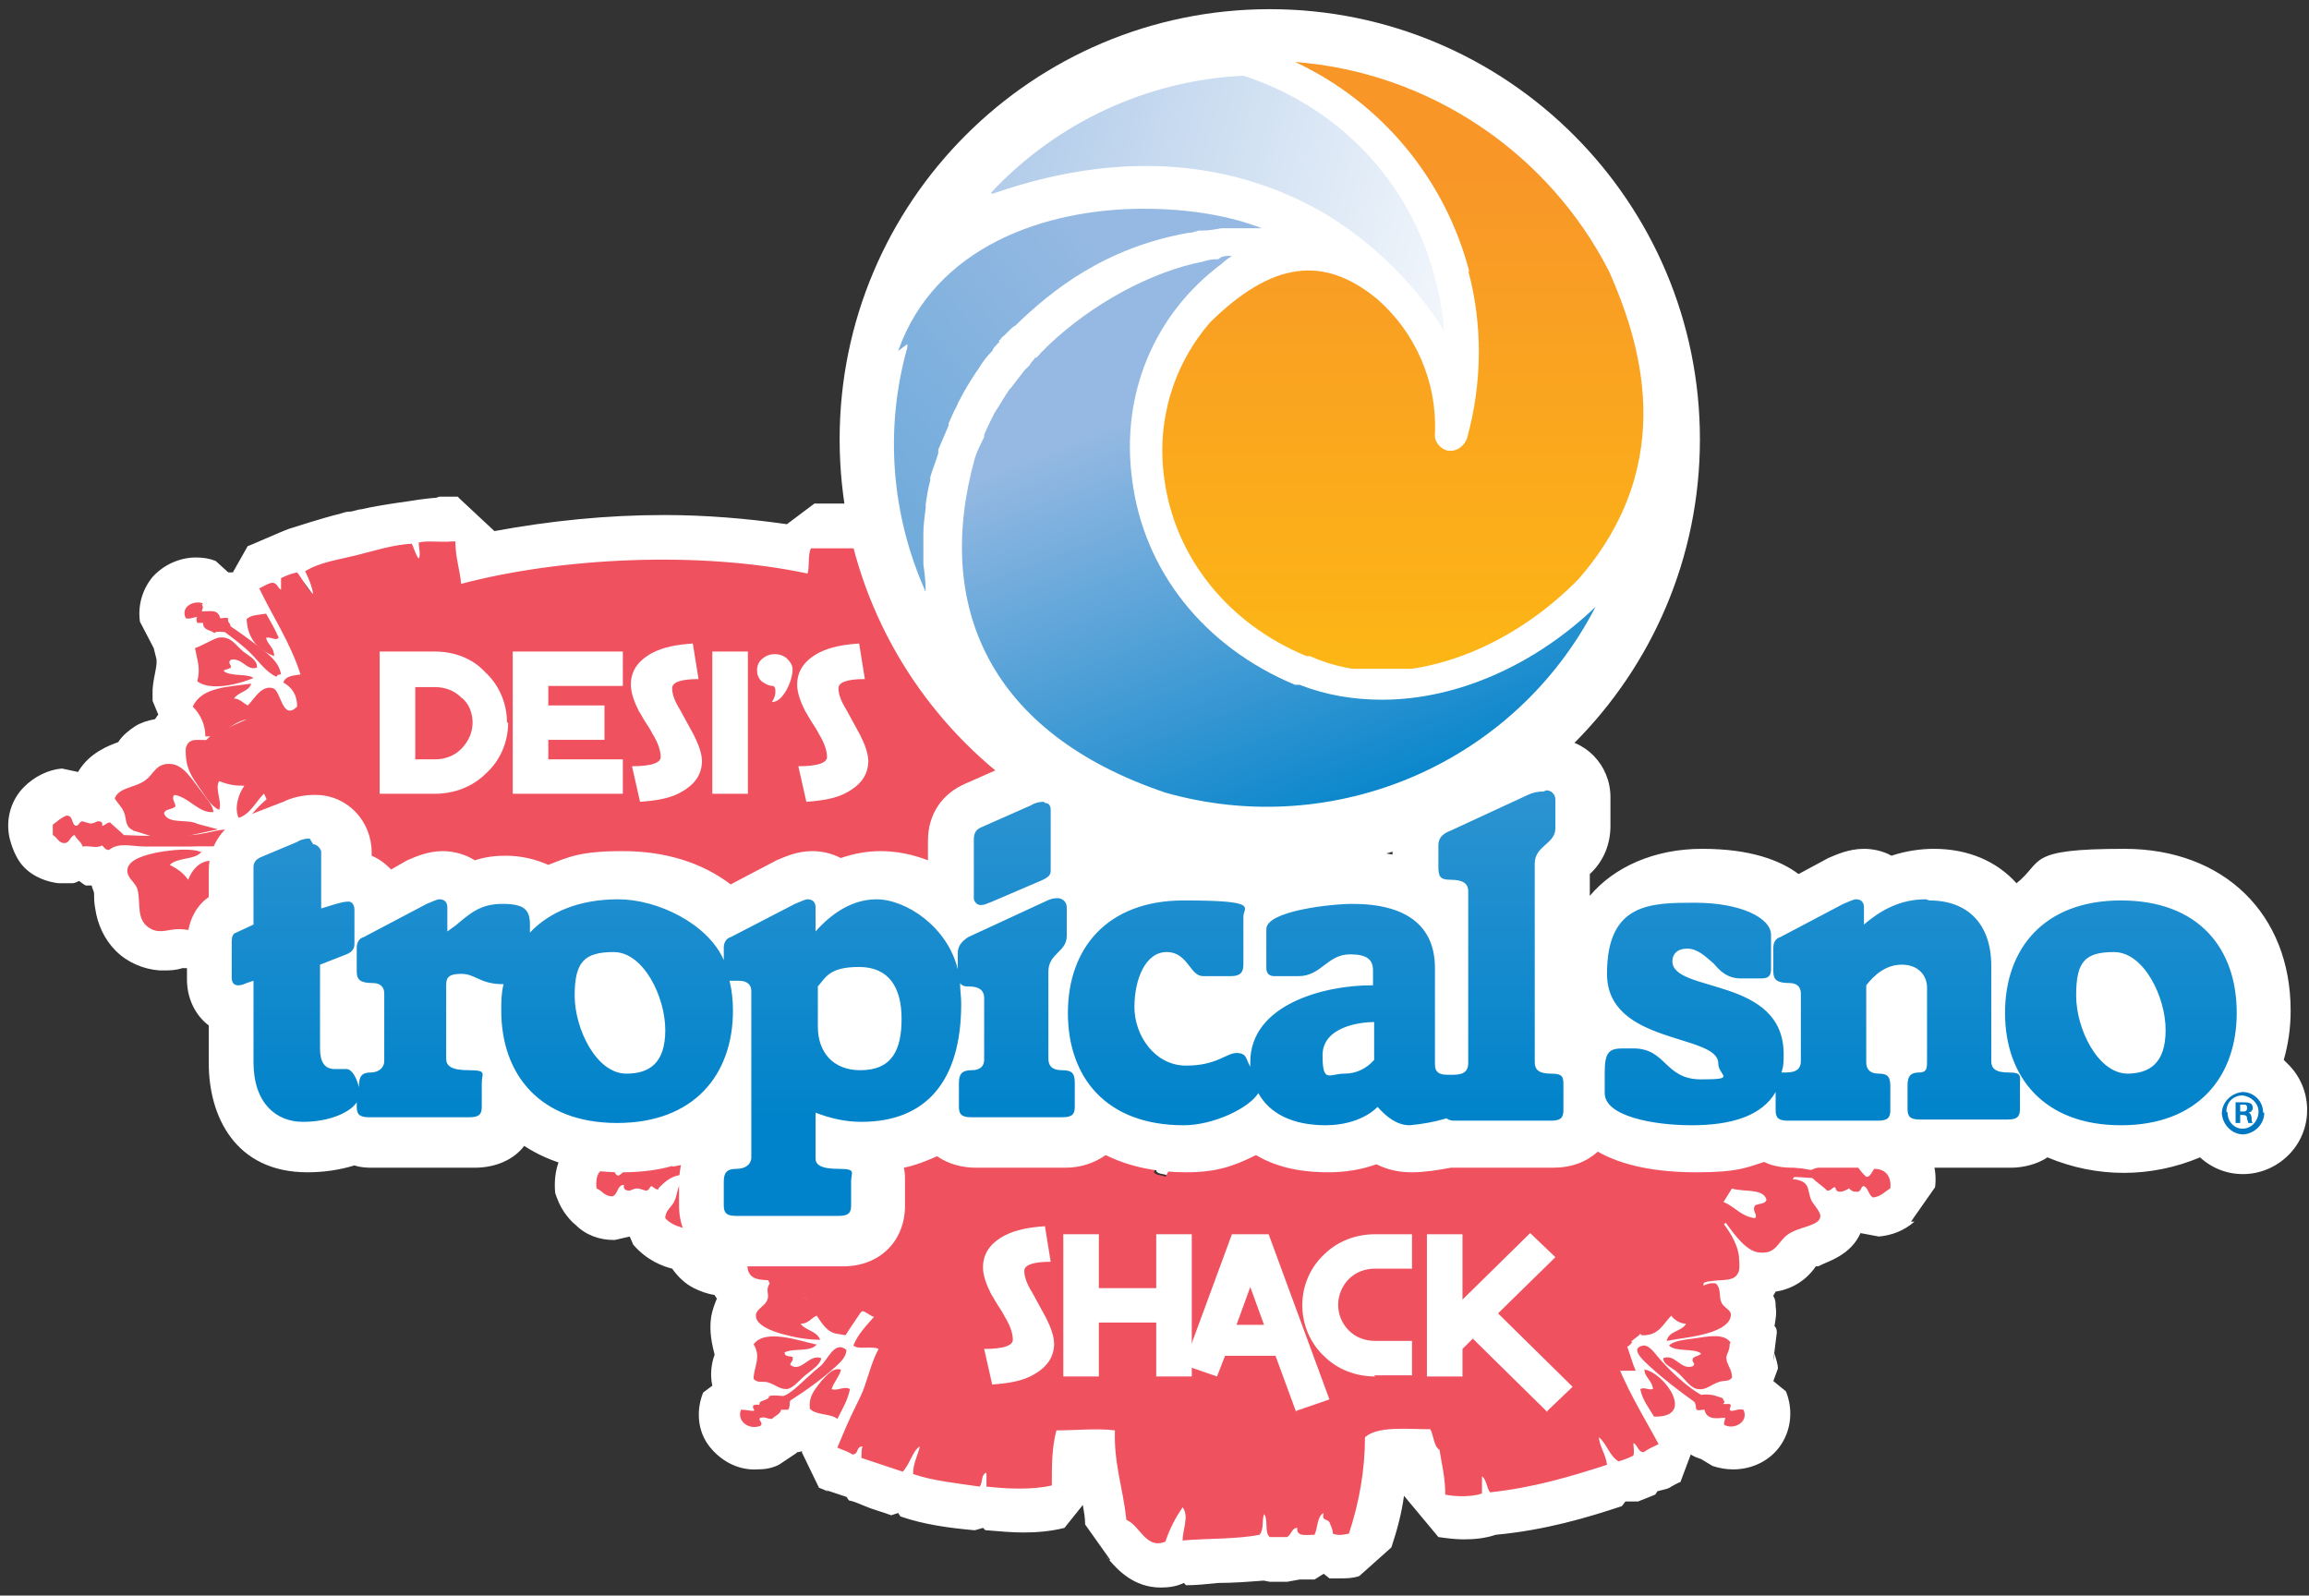 <svg xmlns="http://www.w3.org/2000/svg" xmlns:xlink="http://www.w3.org/1999/xlink" id="Layer_1" data-name="Layer 1" viewBox="0 0 201.3 139.1"><rect x="0" y="0" width="201.3" height="139.1" fill="#333333" stroke="none"/><defs><clipPath id="clippath"><path d="M41.3,91.4v-3.7c.1,0,.3.1.4.2v.5c0,1.1.1,2.1.3,3.2-.3,0-.5,0-.8,0M30.1,87.2c.4.3.9.6,1.4.7v3.5c-.4-.2-.8-.3-1.2-.3h-.2v-3.9ZM73.5,89.4v-2.6c.4-.3.8-.4,1.4-.4,1,0,1.6.8,1.6,2.3,0,2.4-.6,2.4-1.5,2.4s-1.5,0-1.5-1.7M165,91.5v-4.8c.3-.3.7-.5.9-.5v5.4c0,0-.2,0-.3.1-.2-.1-.4-.2-.6-.3M101.2,87.9c0-1.5.4-2.4.7-2.6,0,0,0,0,.1.2,0,0,.2.3.2.3.5.6,1.3,1.6,2.8,1.6h2.5c.8,0,1.5-.2,2.2-.7h.2c-1,.9-1.8,1.9-2.3,3.1-.6,0-1.1.3-1.6.5-.7.4-1.5.6-2.4.6-2.2,0-2.4-2.3-2.4-2.9M52.3,86.8c0-1.6.4-1.6,1.2-1.6s2.3,2,2.3,4.6-.4,1.6-1.2,1.6-2.3-2-2.3-4.6M183.1,86.8c0-1.6.4-1.6,1.2-1.6s2.3,2,2.3,4.6-.4,1.6-1.2,1.6-2.3-2-2.3-4.6M125,78.4c.3.2.7.3,1,.4v.7c-.3-.4-.6-.8-1-1.1M132.5,67.2l-6.8,3.1c-1.5.7-2.3,1.8-2.3,3.3v1.8c0,1,.3,1.9,1,2.5-1.4-.9-3.4-1.5-6.3-1.5s-5.5,0-8.1,1.8c-1.1-1.2-3.3-1.8-6.7-1.8s-5.9.9-8,2.4c-.2-1-.8-1.8-1.7-2.2,0-.2,0-.5,0-.7v-5.3c0-1.6-1.1-2.8-2.7-2.8-.7,0-1.3.2-1.9.5l-4.3,1.9c-1.3.6-2,1.6-2,3.1v5.1c0,.2,0,.3,0,.5-1.7-1.6-3.9-2.6-6.3-2.5-1.3,0-2.6.4-3.7,1-.6-.6-1.4-1-2.2-1-.6,0-1.3.2-2.1.6l-5.3,2.8c-2.2-2.2-5.3-3.4-9.1-3.4s-4.8.5-6.6,1.5c-.7-.7-1.8-1.1-3.5-1.1-1.1,0-2.2.2-3.1.7-.5-.7-1.4-1.2-2.3-1.1-.6,0-1.3.2-2.2.6l-3.3,1.8c-.2-1.4-1.3-2.4-2.7-2.4,0,0-.2,0-.2,0v-2.1c0-1.6-1.2-2.8-2.8-2.9,0,0,0,0,0,0-.6,0-1.3.2-1.9.4l-3.2,1.3c-1.6.7-2,1.9-2,2.8v3.6h-.1c-.7.3-1.8,1-1.8,2.9v3c0,1.3.8,2.4,1.9,2.7v4.7c0,6.6,4.5,7.4,6.5,7.4,1.4,0,2.8-.3,4.1-.8.5.3,1.1.4,1.7.4h8.8c2.4,0,3.3-1.7,3.3-3.1v-.4c2.1,2.5,5.5,3.9,9.6,3.9s7.4-1.4,9.5-3.9v3.7c-1.5.3-2.4,1.5-2.4,3.2v2.1c0,1.4.9,3.1,3.3,3.1h8.9c2.4,0,3.3-1.7,3.3-3.1v-2.1c0-1.5-.7-2.6-1.9-3,.2,0,.4,0,.6,0,2.7,0,5-.7,6.7-2,.4.9,1.4,1.6,2.9,1.6h7.9c1.6,0,2.6-.8,3-1.7,2,1.4,4.6,2.1,7.6,2.1s4.5-.8,6.3-1.9c1.5,1.2,3.6,1.9,6.1,1.9,1.5,0,3-.3,4.3-1,.9.6,1.9,1,3,1,1.1,0,2.2-.2,3.2-.5.2,0,.5,0,.7,0h8.3c2.1,0,3-1.3,3.2-2.6,1.9,2.8,7.9,3,9.2,3,2.4,0,4.5-.4,6.1-1.2.5.5,1.3.8,2.3.8h7.8c.6,0,1.2-.1,1.8-.4.6.3,1.2.4,1.8.4h7.6c1.4,0,2.3-.6,2.8-1.4,1.9,1.2,4.3,1.8,7,1.8s5.3-.7,7.2-1.9c.2.4.4.7.7,1,1.3,1.3,3.5,1.3,4.8,0,1.4-1.3,1.4-3.5,0-4.9-.4-.4-.9-.7-1.5-.9.7-1.7,1-3.5,1-5.3,0-7.3-4.8-11.9-12.3-11.9s-7.7,1.5-9.8,4.2c-1.1-2.6-3.6-4.2-6.9-4.2-1.4,0-2.7.3-4,.9-.6-.6-1.3-.9-2.1-.9-.6,0-1.3.2-2.2.6l-4,2.1c-1.1-1.5-3.6-2.7-8-2.7s-9.9,3.4-9.9,8.4.7,3.6,1.8,4.7c-1.5.6-1.9,2.1-2,3.2-.5-.6-1.1-1-1.9-1.2v-16l.2-.2c.6-.5,1.6-1.4,1.6-3.1v-2.5c0-1.7-1.3-3-2.9-3-.8,0-1.6.2-2.3.5" fill="none" stroke-width="0"></path></clipPath><linearGradient id="linear-gradient" x1="267.5" y1="-186.1" x2="268.4" y2="-186.1" gradientTransform="translate(20276.8 29094.8) rotate(-90) scale(108.4)" gradientUnits="userSpaceOnUse"><stop offset="0" stop-color="#0083ca"></stop><stop offset="1" stop-color="#95b9e2"></stop></linearGradient><clipPath id="clippath-1"><path d="M110.8,19.4h0s0,0,0,0h0M79.1,30v.3c-2,7.1-1.4,14.6,1.6,21.3h0c0-.9-.1-1.7-.2-2.4h0c0-.5,0-.8,0-1.2s0-.8,0-1.2v-.3c0-.7.1-1.4.2-2.2,0-.1,0-.2,0-.3.1-.7.2-1.4.4-2.1v-.3c.2-.7.5-1.4.7-2.1v-.3c.3-.7.6-1.4.9-2.1,0,0,0-.1,0-.2.2-.4.3-.7.5-1.1.2-.3.3-.7.5-1h0c.4-.8.9-1.6,1.3-2.2.1-.2.3-.4.4-.6.3-.5.7-1,1.1-1.4h0s0,0,0,0h0s.1-.2.1-.2c.1-.2.3-.3.4-.5h.1c0-.2,0-.2,0-.2l.2-.2h0s0,0,0,0h0c0-.1.2-.2.3-.3l.2-.2s0,0,0,0l.3-.3c.1-.1.2-.2.4-.3h0s0,0,0,0h0c3.2-3.1,7.8-6.8,15.1-8.1h0,0c.3,0,.6-.1.9-.2,0,0,.2,0,.3,0h.1c.5,0,1-.1,1.6-.2.1,0,.3,0,.4,0,.4,0,.7,0,1.1,0h1.5c.2,0,.3,0,.5,0,0,0,0,0,0,0,0,0,0,0,0,0-2.8-1.1-6.4-1.7-10.3-1.7-8.6,0-18.2,3.3-21.4,12.4" fill="none" stroke-width="0"></path></clipPath><linearGradient id="linear-gradient-2" x1="271.2" y1="-179.4" x2="272.2" y2="-179.4" gradientTransform="translate(27413.3 -18029.5) rotate(-180) scale(100.7)" gradientUnits="userSpaceOnUse"><stop offset="0" stop-color="#95b9e2"></stop><stop offset="1" stop-color="#1689ca"></stop></linearGradient><clipPath id="clippath-2"><path d="M128,23.6c1.3,4.8,1.2,9.9-.1,14.6-.2.6-.8,1.1-1.4,1.1,0,0-.2,0-.2,0-.7-.1-1.3-.8-1.2-1.5.2-4.5-1.7-8.8-5-11.7-4.7-3.9-9.2-3.3-14.6,2-3.2,3.7-4.7,8.6-4,13.6.9,6.9,5.6,12.7,12.4,15.5h.3c2,.9,4.1,1.3,6.2,1.3,6,0,12.4-3.1,17.2-8,9-10.3,5.2-21.1,2.7-26.8-5.3-10.4-15.7-17.4-27.4-18.3,7.5,3.5,13.1,10.2,15.2,18.3" fill="none" stroke-width="0"></path></clipPath><linearGradient id="linear-gradient-3" x1="266.7" y1="-191.4" x2="267.7" y2="-191.4" gradientTransform="translate(9124.5 12597.2) rotate(-90) scale(47)" gradientUnits="userSpaceOnUse"><stop offset="0" stop-color="#fdb913"></stop><stop offset="1" stop-color="#f89728"></stop></linearGradient><clipPath id="clippath-3"><path d="M86.5,16.9c12.9-4.5,22.6-2.1,29.3,1.9h0c0,0,0,0,0,0,5,3.1,8.4,7.2,10.1,10.1-.1-1.6-.4-3.2-.8-4.7-2.2-8.4-8.4-14.9-16.7-17.6-8.4.4-16.3,4.1-22,10.2" fill="none" stroke-width="0"></path></clipPath><linearGradient id="linear-gradient-4" x1="273.8" y1="-184.3" x2="274.8" y2="-184.3" gradientTransform="translate(12475 18419.7) rotate(-90) scale(67.1)" gradientUnits="userSpaceOnUse"><stop offset="0" stop-color="#fff"></stop><stop offset="1" stop-color="#95b9e2"></stop></linearGradient><clipPath id="clippath-4"><path d="M106.2,22.6h-.2c-.4,0-.8.1-1.1.2,0,0,0,0,0,0-4.6.9-9.7,3.7-13.5,7.3l-.6.6h0c-.2.2-.3.4-.5.5h-.1c0,.1-.2.3-.2.3,0,0-.2.2-.2.3l-.5.5h0s0,0,0,0c-.3.4-.7.9-1,1.3-.1.2-.3.3-.4.5-.4.6-.8,1.3-1.2,1.9-.5,1,0,0,0,0-.3.6-.6,1.2-.9,1.9v.2c-.3.6-.6,1.2-.8,1.8-3.6,12.9,1.2,24,16.6,29.2,14.8,4.2,30.5-2.6,37.5-16.2-5.2,5-12,8.1-18.6,8.1-2.5,0-4.9-.4-7.2-1.3,0,0-.1,0-.2,0h-.2c-7.9-3.3-13.2-9.9-14.2-17.9-1-7.4,1.9-14.4,7.8-18.8,0,0,.3-.3.9-.7-.3,0-.6,0-.9.1" fill="none" stroke-width="0"></path></clipPath><linearGradient id="linear-gradient-5" x1="264.6" y1="-171.5" x2="265.6" y2="-171.5" gradientTransform="translate(-6916.4 -10815.6) rotate(90) scale(41)" gradientUnits="userSpaceOnUse"><stop offset="0" stop-color="#95b9e2"></stop><stop offset="1" stop-color="#0083ca"></stop></linearGradient></defs><g id="Full_Color_Logo" data-name="Full Color Logo"><g id="Tiki_Bottom" data-name="Tiki Bottom"><g id="Bottom_Outline_Test" data-name="Bottom Outline Test"><path d="M141.7,92.8c.1,0,.2,0,.4,0,.7,0,1.6.3,2.3.4.2,0,.3,0,.5,0,.4,0,.7,0,1,0,.4,0,.8,0,1.2.2.6.2,1.3,1.3,1.5,1.3h0c.4,0,.5-1,.7-1h0c.3-.1.6-.2.9-.2.7,0,1.6.2,2.3.2h.2c.7,0,1.2-.2,1.7-.2.4,0,.8.1,1.1.4.6.4.9,1.3,1,2,0,.5-.1,1,0,1.6.1.6,1,1,1,1.7,0,1.1-1.6,1.4-1.8,2.4.7.1-4.5-.1-4.8.2-.5.7-.9,2.4-1.1,2.4-.4,0,0,1.9-.3,2,0,1.3-2.3,4-2.4,4,.3.7-6.9,6.8-6.9,6.8.3,1-.4,8.3-1.1,7.7,0,.7-9.8,3-10.2,2.6,0,.3-4.3-3.1-4.6-3.7-.3,0-5.2,0-5.8.5,0,3.2-.4,6.5-1.2,9-.4,0-2.3-2-2.3-2.2-.6.3-5.4.6-5.4.6-.2,0-.4,1.5-.5,1.5-2.1.2-3.6.7-5.8.9,0-1,.3-2.1-.2-3-.6.9-1.3,1.9-1.7,3-.2,0-2-1.2-3-1.6-.3-2.8-.7-5.2-.6-8.2-1.7,0-4-.2-5.7-.2-.4,1.5-.8,3-.8,4.9-.8.2-3.8.4-4.7.3,0-.5-.4-1.4-.4-1.9-.5.1-.6,1.4-.9,1.7-2-.3-3.5-.3-5.3-.9,0-.9.5-2.2.7-3-.6.3-1.4,1.9-2,2.5-1.2-.4-1.8-.7-3-1.1,0-.3-.3-1.9-.1-2.1,0,0-1.1,2-1.1,2-.4-.3-.6-.2-1-.4.2-.8,5.4-11.1,5.7-11.7-.9-.5-11-1.2-11.5-3.2-1.6,0-2.5-.6-2.7-2-.2,0-.3,0-.5,0-.5,0-1,.1-1.5.1-.3,0-.6,0-.8-.2-.5-.3-.7-1.1-1.2-1.4-1-.7-2-4-1.6-4.4.4-.2.8-.4,1.2-.6-.3,0-.3-1,.6-1.1,0-1.4-1.9-1-2-2.3,0-.8.9-1.1,1-1.7.1-.5,0-1.1,0-1.6.1-1.1.8-2.3,2-2.5,0,0,.2,0,.3,0,.6,0,1.3.2,2.2.2h.2c.6,0,1.3-.2,1.9-.2.3,0,.6,0,.8.2.2.2.2.7.4.9,1-.4,1.4-1.3,3-1.4,1.5,0,3.3-.3,5-.4,1.7.6,1.4,3.3,2.7,4.4,0,.6.5.9.4,1.8,1,.4,2,.6,3,1,.7-1.1.6-2.8,1.1-4.1,0,0,.2,0,.3,0,.3,0,.6,0,.9,0,.3,0,.5,0,.8.1,0,.8-.2,1.7-.3,2.5.7-.6.5-1.9,1.1-2.6,3.4.2,6.4.8,9.3,1.4.2.2-.1.5,0,.8,0,0,0,0,0,0,.2,0,.3-.6.5-.6.4,0,.8.2,1.2.4,0,.6-.2.9-.3,1.4.5-.2.6-.8.9-1.2,1.5.4,2.9,1.1,4.2,2-.2.8-.7,1.4-1,2.2.2.3.7.2,1,.4.4-.7.8-1.5,1.3-2.3.8-1.4,1.5-2.3,3.4-2.6.7-.1,1.3-.2,2-.2,1.9,0,3.9.5,4.8,1.6.3.4.6,1,.9,1.5.3.5.6,1,.8,1.6.5,0,.7-.4,1.2-.5-.3-.4-.4-.9-.8-1.2,1.1-1,2.7-1.3,4.2-1.9.6.3.7,1,1.2,1.4.2-.4-.4-1.2-.2-1.7,1.7-.5,3.4-1,5.3-1.3.2.4.4.7.5,1.1.4-.1-.1-.6,0-1.1.5-.3,1.3-.3,2-.4.4.9.6,2,1,2.9.1-.8-.2-1.9,0-3,.9-.2,1.8-.2,2.7-.2,1,0,1.9,0,2.5.3.1,1.1.5,2,.6,3.2.6-.3,1.4-.2,1.9-.5.6-.3.8-1,1.4-1.3,0-.4.2-.5,0-.9,1.6-1.4.8-4.4,3.5-4.4M141.7,89c-2.4,0-3.9,1.1-4.6,2.1-.6.7-1,1.5-1.2,2.4l-.2-.3c-1-.4-2.3-.6-3.9-.6-1.1,0-2.3.1-3.4.3l-.2.2-.3-.2h-.2c-.8,0-1.7.2-2.5.5h-.1c-1.6.2-3,.6-4.4,1l-1.2.3-.6.5h-.8c-.3,0-.6.2-.9.3-.5.2-1.1.4-1.7.6-2.1-2-5.3-2.3-7.1-2.3-.9,0-1.8,0-2.6.2-1.4.2-2.8.8-3.9,1.7-1.1-.6-2.2-1-3.3-1.3h0c-.6-.3-1.2-.5-1.8-.6h-.1s-.2,0-.2,0l-.4-.2c-3.1-.7-6.2-1.3-9.9-1.5h-.3c-.5,0-1,0-1.4,0-.2,0-.4,0-.6,0-.1,0-.2,0-.3,0h0l-2.4,1.5c-.5-1.4-1.3-3.5-3.8-4.4l-1.5-.2c-1,0-1.9.1-2.8.2-.8,0-1.5.1-2.2.2-.8,0-1.6.2-2.3.5-.5-.2-1.1-.2-1.7-.2-.5,0-1,0-1.5.1-.2,0-.4,0-.5,0h0c-.2,0-.5,0-.7,0-.5,0-1-.1-1.5-.1-.3,0-.6,0-.9,0-1.6.2-3,1.1-3.9,2.4-.7,1-1.2,2.2-1.3,3.4,0,.3,0,.5,0,.8-.3.4-.6.9-.7,1.4-.2,0-.4,0-.5,0h-.1s0,0,0,0h.2l-.8.5c-.3,0-.6-.2-1-.2h-.3c-1.4,0-2.8.6-3.7,1.6-.7.8-1.5,2.2-1.3,4.4.2.6.4,1.1.8,1.7.3.4.6.8,1,1.1h0c.9.9,2.1,1.3,3.3,1.3h.1l1.3-.3h0s.3.7.3.7c1.2,1.4,2.6,1.9,3.4,2.1.5.7,1.1,1.3,1.9,1.7.6.3,1.2.5,1.8.6,0,0,.1.2.2.3-.2.5-.4,1-.5,1.6-.2,1.3.1,2.5.3,3.3-.3.8-.4,1.8-.2,2.7l-.8.6c-.6,1.5-.5,3.2.4,4.5,1,1.4,2.6,2.3,4.3,2.2.7,0,1.3-.1,1.9-.4l1.5-1s0,0,.1-.1h0c.2,0,.4-.1.5-.1h0c0,0-.1,0-.1.1h0s0,0,0,0l1.5,3.1c.3.1.5.2.7.3h.2c-.1,0-.2,0-.3-.1l1.8.6.2.3c.5.1.9.3,1.4.5.7.3,1.5.5,2.3.8l.6-.2.2.3c2,.7,4.2,1,6.4,1.2h.1s.7-.2.7-.2l.2.2c1.3.1,2.3.2,3.3.2,1.2,0,2.4-.1,3.6-.4l1.6-2c.1.6.2,1.1.2,1.7l2.2,3.1c-.2,0-.3-.2-.4-.3,0,0,.2.2.3.3.7.8,2.1,2.4,4.5,2.4.7,0,1.4-.1,2-.4h0c0,0,.2.2.2.2.9,0,1.8-.1,2.8-.2,1.3,0,2.6-.1,3.9-.2h.1c0,0,.5.1.5.1h1.5l1.1-.2h0s1.3,0,1.3,0l.8-.5.5.4c.3,0,.6,0,.9,0,.6,0,1.1,0,1.7-.2h0l2.8-2.5c.5-1.5.9-3,1.1-4.5l3,3.6c.7.1,1.5.2,2.2.2,1,0,1.9-.1,2.8-.4h0c4.3-.4,8-1.5,11-2.5l.3-.4h.8c0,0,.3,0,.3,0,.5-.2,1-.4,1.5-.6l.2-.3.8-.2c0,0,.3-.1.4-.2.2-.1.5-.3.8-.4l.9-2.4c.3.2.6.3.9.4l1,.6c.6.2,1.2.3,1.8.3,1.7,0,3.3-.8,4.2-2.2.9-1.4,1-3.1.4-4.6l-1.1-.9.4-1.1c0-.4-.2-.9-.3-1.3,0-.1,0-.2,0-.3,0,.3,0,.6-.1.9l.3-2.4c0-.2,0-.4-.2-.6.1-.6.2-1.1.1-1.7,0-.3,0-.6-.2-.9,0-.1.1-.2.2-.4,1.4-.2,2.7-1,3.5-2.2h.2c.6-.3,1.2-.5,1.7-.8.9-.5,1.6-1.2,2-2.1l1.6.3c1.1-.1,2.2-.5,3.1-1.3h0c0,0-.2,0-.3,0l2.1-3c.2-1.6-.3-3.1-1.3-4.2-1-1.1-2.4-1.7-3.9-1.6h0l-.7.3-.9-.6s-.2,0-.2,0c-.1,0-.3,0-.4,0-.2-.5-.4-1-.8-1.4,0-.3,0-.6,0-.9-.2-1.9-1.2-3.6-2.5-4.6-1-.7-2.2-1.1-3.4-1.1-.4,0-.9,0-1.3.1-.2,0-.4,0-.6,0h0c-.2,0-.5,0-.8,0-.5,0-1-.1-1.6-.1-.5,0-1.1,0-1.6.2,0,0-.1,0-.2,0-.8-.3-1.6-.5-2.5-.4-.3,0-.5,0-.7,0-.1,0-.2,0-.3,0h0c-.2,0-.5,0-.8-.1-.5-.1-1.1-.2-1.6-.3-.2,0-.5,0-.7,0h0Z" fill="#fff" stroke-width="0"></path></g><path d="M78.5,97.4c-.6,1.1-2.3.8-3.6,1.1-1.5.3-2.6,1.2-3.7,2-.3.2-.7.8-1.2.5-.2-1.5,1.6-1.8,2.1-2.9-1.1,0-1.4-.6-2.3-.8-.6.7-.3,2.3-1.4,2.5-.3-.1-.3-.6-.4-1-.3-2.4-.1-5.1,1.9-5.6.8-.2,1.9,0,2.9-.2s2-.4,3-.3c1.3.4,1.3,2,1.9,3.3.3.6.8.9.8,1.4Z" fill="#f0515e" fill-rule="evenodd" stroke-width="0"></path><path d="M148.3,99.8c-1.2,0-.9-1.8-1.5-2.5-.7-.1-1,1-2.2.7.1,1.1,2.5,1.7,2,3.1-.5.2-.8-.4-1.1-.6-.9-.7-2.3-1.6-3.7-2-1.2-.3-2.9,0-3.7-1,0-.6.5-.7.7-1.2.7-1.3.6-3,2-3.6,1,0,2.1.2,3.2.3s2.9,0,3.8.8c1.2,1.1,1.1,3.7.5,6Z" fill="#f0515e" fill-rule="evenodd" stroke-width="0"></path><path d="M67.6,93.9c-.2,2.1-.7,4.4.2,6.1-1.2.5-2.5-.4-2.7-1.6-.7.3-.9,1.1-1.8,1.2.5.9,2.3.6,3.1,1.3-.8.6-2.4.4-3.8.2-1.6-.2-3.4-.8-3.5-1.8,0-.8.9-1.1,1-1.7.2-.6,0-1.1,0-1.6.1-1,.6-1.9,1.3-2.3s1.6,0,2.7,0c1.3,0,2.7-.6,3.5.2Z" fill="#f0515e" fill-rule="evenodd" stroke-width="0"></path><path d="M150.3,100.9c.6-.8,2.3-.6,3.1-1.2-.6-.4-1.2-.9-1.8-1.4-.3,1.1-1.5,2.1-2.8,1.6,1-1.6.4-4.1.2-6.1,1.1-.8,2.5-.2,3.6-.2,1.2,0,2.1-.4,2.9.2.6.4.9,1.3,1,2,0,.5-.1,1.1,0,1.6.1.6,1,.9,1,1.7,0,1.7-5.3,2.5-7.2,1.8Z" fill="#f0515e" fill-rule="evenodd" stroke-width="0"></path><path d="M85,95.9c0,.8-.2,1.7-.3,2.5.7-.6.5-1.9,1.1-2.6,3.4.2,6.4.8,9.3,1.4.2.2-.1.5-.1.8.2.2.3-.5.6-.6.4,0,.8.2,1.2.4,0,.6-.2.9-.3,1.4.5-.2.6-.9,1-1.2,1.4.5,2.8,1.1,4.1,2-.2.8-.7,1.4-1,2.2.2.3.7.2,1,.4.4-.7.8-1.5,1.3-2.3.8-1.4,1.4-2.3,3.4-2.6,2.4-.4,5.5-.1,6.7,1.3.7.9,1.2,2,1.8,3.2.5,0,.7-.4,1.2-.5-.3-.4-.4-.9-.8-1.2,1.1-1,2.7-1.3,4.2-1.9.6.3.7,1,1.2,1.4.2-.4-.4-1.2-.2-1.7,1.7-.5,3.4-1,5.3-1.3.2.4.4.7.5,1.1.4-.1-.1-.6,0-1.1.5-.3,1.3-.3,2-.4.4.9.6,2,1,2.9.1-.8-.2-1.9-.1-3,1.4-.3,3.9-.4,5.2.1.1,1.1.5,2,.6,3.2,2-.4,4.4-1.6,7-.9.9.3,1.7.7,2.4,1.2.7.5,1.4,1.2,1.7,1.9-1.8.4-4.6-.8-5.5.8.4.4,1.2.5.8,1.4,1.5.5,3-.6,4.5-.8,0,.5-.5.9-.9,1.3-1,1.1-2.4,2.3-4.2,2.7,0,.2.3.3.2.7,2.4-.7,3.8-2.5,5.3-4.1.9.7.2,2.4-.3,3,.7.3,1.7,0,2.3.6.6-.6-.2-2,.2-2.8,1.3,1,3,3,3.2,4.7,0,.2.1.9,0,1.3-.3,1-1.4.7-2.5.9-.6,0-1.1.5-1.7.8-1,.6-2.7,1.4-3.4-.2-.8.6,1,1.2,1.6,1.2,1.5,0,2.7-1.9,4-1.6.5.5.2,1.1.5,1.7.2.4.8.6.8,1,0,1-1.5,1.5-2.3,1.7-1.1.3-2.3.4-3.3.6.2-.9,1.3-.8,1.7-1.5-.5,0-1-.3-1.3-.7-.7.7-1.1,1.8-2.6,1.7-.5-.6-.7-1.6-1.3-2.1-.5-.1-.4.3-.8.3,0,1.3.5,1.9,1.3,2.4-.3.5-1,.7-1.7.8,1,3,2.6,5.5,4,8.1-.4.2-.9.4-1.3.7-.5,0-.5-.6-.9-.8,0,.4.1.7,0,1.1-.4.2-.9.4-1.3.5-.8-.5-1-1.5-1.7-2.1,0,.7.6,1.5.7,2.4-3.1,1-6.4,2-10.2,2.4-.3-.4-.3-1.1-.7-1.4,0,.3,0,1.3,0,1.5-.8.3-2.3.3-3.2.1,0-1.5-.3-2.6-.5-3.9-.5-.3-.5-1.2-.8-1.8-2,0-4.6-.3-5.7.7,0,2.8-.5,5.7-1.4,8.4-.5.1-.9.2-1.4,0,0-.4-.2-.7-.3-1-.2-.3-.7-.1-.5-.8-.6.3-.5,1.3-.8,1.9-.7,0-1.6.2-1.5-.6-.5,0-.5.6-.9.8h-1.5c-.5-.4-.1-1.5-.5-2-.2.5,0,1.4-.4,1.8-2,.4-4.5.3-6.7.5,0-1,.6-2.1,0-2.9-.6.9-1.1,1.8-1.5,3-1.7.7-2.2-1.4-3.4-1.9-.3-2.8-1.1-4.9-1-7.8-1.5-.2-3.4,0-5.1,0-.4,1.5-.4,3-.4,4.8-1.7.4-3.9.3-5.7.1,0-.5,0-.8,0-1.2-.5.1-.3.9-.6,1.2-2-.3-4.1-.5-5.8-1.1,0-.9.4-1.6.6-2.4-.6.3-.9,1.6-1.5,2.2-1.2-.4-2.4-.8-3.6-1.2,0-.3,0-.8.1-1-.6,0-.3.7-.9.7-.4-.3-.9-.4-1.3-.6.5-1.2,1-2.4,1.6-3.6.3-.6.6-1.2.8-1.8.4-1.2.7-2.3,1.2-3.2-.6-.3-1.8.1-2.2-.3.4-1,1.1-1.7,1.8-2.5-.4-.1-.6-.4-1-.5-.8.4-1,1.4-1.5,2.1-.7-1-.9-3.2-.1-4.3.4-.5.8-.4,1.1-.9-1.9-.2-1.7,2.1-3.5,2.1-1.3,0-2.1-1.4-3.4-1.6-1.1-.2-2.3.1-2.6-1-.1-.5,0-1.2.1-1.6.4-1.6,1.9-3.3,3.1-4.3.4.8-.2,2,0,2.8.5,0,.8-.3,1.1-.5.4,0,1,.2,1.3,0-.3-.8-1.1-2.2-.4-3.1,1.5,1.3,2.7,3,4.7,3.9.4,0,.3-.4.6-.5-1-.5-2-.9-2.8-1.6-.8-.7-1.5-1.5-2-2.4,1.5.3,2.6.9,4.3,1,.2-.6.2-1.3,1-1.5-.7-1.7-3.6-.5-5.5-.9.3-.8,1.2-1.4,2-2,1.1-.7,2.2-1.3,3.9-1.3,1.9,0,3.6.7,5.2,1.2.7-1.1.6-2.8,1.1-4.1.6,0,1.5-.1,2,0Z" fill="#f0515e" fill-rule="evenodd" stroke-width="0"></path><path d="M57.4,103.7c-.3,0-.4-.2-.6-.3-.2.1-.2.4-.5.4-.7-.2-.7-.3-1.4,0-.3,0-.6-.1-.5-.5-.6,0-.5.8-1,1-.7,0-.9-.5-1.4-.7-.1-1.1.2-1.8,1.2-1.8.4,0,.3.6.7.7.4-.2.7-.6.9-1,.8,0,1.3-.2,1.9,0,.4-.9,1.5,0,2,.2,1.8-.4,4.7-.4,6.9-.3,1.4,0,3.9-.3,3.9.9,0,.3-.3.6-.8.7s-2-.4-3.2-.5c-1.9-.2-3.7-.2-5.6-.1-1.3,0-1.8.5-2.5,1.2Z" fill="#f0515e" fill-rule="evenodd" stroke-width="0"></path><path d="M160,101.6c.6-.3,1.1,0,1.9,0,.2.4.5.7.8,1,.4,0,.5-.5.7-.7,1.1,0,1.5.8,1.4,1.7-.5.3-.8.7-1.5.8-.4-.2-.4-.8-.8-1-.3,0-.2.5-.6.5-.4,0-.5-.1-.7-.3-.3.2-1.1.6-1.2-.1-.3,0-.3.3-.7.3-.4-.4-.9-.7-1.3-1.1-2.6-.2-5.3-.2-7.9.2-1.1.2-2.1.5-2.8,0,0-1.5,1.8-1.1,3.7-1.2,2.2-.1,4.9-.1,6.9.3.4-.2,1-.3,1.4-.6.5-.1.5.2.7.4Z" fill="#f0515e" fill-rule="evenodd" stroke-width="0"></path><path d="M66.2,103.2c-.6,1-3.1.1-3.5,1.3,0,.6.8.3,1,.6.1.5-.3.6-.2,1.1,1.7,0,2.1-1.6,3.9-1.6.2.4-.3.7-.6,1.1-.8,1.1-2.5,4.4-4.7,3.3-.5-.2-.7-1-1.2-1.4-.9-.6-2.1-.5-2.9-1.4,0-.7.6-1,.8-1.5.3-.6.2-1.5.9-1.8.6-.3,1.5,0,2.4,0,1.4,0,3.2-.3,4.1.3Z" fill="#f0515e" fill-rule="evenodd" stroke-width="0"></path><path d="M149.2,104.6c1.8,0,2.2,1.4,3.8,1.6.3-.3-.3-.6,0-1.1.3-.2.9-.1,1-.5-.3-1.2-2.6-.5-3.4-1.2.2-.8,1.7-.5,2.8-.5,1.6,0,3.3-.4,4,.3.3.3.3,1,.5,1.4.1.3.8,1,.8,1.4,0,.9-1.8.9-2.8,1.6-.9.6-1,1.7-2.4,1.6-1.2,0-2.3-1.6-2.9-2.4-.5-.7-1.1-1.4-1.3-2.2Z" fill="#f0515e" fill-rule="evenodd" stroke-width="0"></path><path d="M72.4,113.2c.3,1,.6,2,.7,3.1-1-.1-1.4-.9-1.9-1.6-.5.2-.7.7-1.4.7.4.6,1.4.6,1.7,1.4-1.1,0-2.2-.2-3.3-.5-.7-.2-2.3-.7-2.3-1.6,0-.6.8-.8,1-1.4.2-.5-.2-.8.2-1.4,1.9-.2,3.1,2.4,5.3,1.3Z" fill="#f0515e" fill-rule="evenodd" stroke-width="0"></path><path d="M71.2,117.2c-.5.7-2,.3-2.8.7,0,.4.4.3.7.4.1.4-.2.4-.2.7,1,.7,1.6-1,2.7-.6-.1.6-.8,1-1.4,1.5-.5.4-1,1.1-1.6,1.2-.7,0-1-.4-1.7-.6-.4-.1-.9.1-1.2-.3,0-1,.7-1.9,0-3,1-1.4,4-.3,5.4,0Z" fill="#f0515e" fill-rule="evenodd" stroke-width="0"></path><path d="M150.8,117.1c0,.6-.2.8-.3,1.2,0,.7.5,1,.5,1.8-.3.4-.7.2-1.2.4-.6.2-1.1.7-1.7.6-.7,0-1.2-.9-1.8-1.4-.5-.5-1.3-.7-1.3-1.3,1.1-.4,1.5,1.1,2.6.7.3-.3-.2-.3,0-.7.2-.2.6-.2.7-.4-.6-.5-2.2-.1-2.8-.7.4-.4,1.3-.5,2.1-.6,1.3-.2,2.8-.5,3.3.4Z" fill="#f0515e" fill-rule="evenodd" stroke-width="0"></path><path d="M73.8,117.6c0,.7-.5,1.1-.9,1.5-1.2,1.1-2.6,2.1-4,3-.1.2,0,.6-.2.8-.2,0-.4,0-.6,0-.1.4-.5.5-.8.8-.5,0-.5-.2-1-.1-.3.2.3.4,0,.7-1,.4-2.1-.4-1.7-1.4.5,0,.7.1,1.1.1.2-.1-.2-.2,0-.5.1,0,.3-.1.5,0,0-.4.2-.3.6-.5.3-.1.2-.3.3-.3.4-.1.8,0,1.2,0,.7-.2,1.8-1.4,2.4-1.9.4-.4.8-.6,1.1-1,.5-.6,1.1-1.9,2-1.1Z" fill="#f0515e" fill-rule="evenodd" stroke-width="0"></path><path d="M150.9,123c.4,0,.6-.2,1.1-.1.5,1.1-.9,1.8-1.7,1.3,0-.3.1-.4.1-.6-.5,0-1.6.3-1.8-.7-.4,0-.4.1-.7,0-.1-.3,0-.4-.2-.7-1.4-1-2.7-2-3.9-3.1-.3-.3-1.9-1.6-.5-1.8.6,0,1.1.9,1.6,1.4.9,1,2.3,2.3,3.4,2.9.9-.1,1.3.1,1.9.3,0,.2.3.3,0,.5.2,0,.5,0,.6,0,.2.2,0,.2,0,.5Z" fill="#f0515e" fill-rule="evenodd" stroke-width="0"></path><path d="M73.3,119.5c-.2.6-.6,1-.8,1.6.5.2,1.1-.3,1.6,0-.2,1-.7,1.8-1.1,2.6-.6-.5-1.9-.3-2.4-.9-.1-1,.3-1.5,1-2.4.5-.5,1-1.2,1.7-1Z" fill="#f0515e" fill-rule="evenodd" stroke-width="0"></path><path d="M143.4,119.4c1.7.3,4.5,4.2.8,4.1-.4-.7-1-1.4-1.2-2.4.4-.2.6.1,1.1,0,0-.7-.9-1.2-.7-1.8Z" fill="#f0515e" fill-rule="evenodd" stroke-width="0"></path><polygon points="156.5 102.5 156 103.2 151 103.6 150 105.2 150.6 106.5 149.5 107.3 147.5 108.1 145.4 107.8 139.6 109.5 138.5 105.1 140 99.1 154.2 99.4 156.5 102.5" fill="#f0515e" fill-rule="evenodd" stroke-width="0"></polygon><polygon points="148.6 110.7 148.5 112.3 146.7 113.9 144.3 113.8 142 111.6 146.3 108.6 148.6 110.7" fill="#f0515e" fill-rule="evenodd" stroke-width="0"></polygon><polygon points="73.1 116.3 73.7 116.4 76.8 111.8 75.2 109.5 70.2 109.7 67.3 110.2 66.8 111.2 67.1 111.9 70.4 113.3 73.1 116.3" fill="#f0515e" fill-rule="evenodd" stroke-width="0"></polygon><polygon points="142.9 116.4 142 117.1 139.1 115.1 139.5 111.9 143.1 111.5 143.8 115.2 142.9 116.4" fill="#f0515e" fill-rule="evenodd" stroke-width="0"></polygon><polygon points="141.4 116 142.4 119 142.6 119.5 142 119.5 140.8 119.5 139.8 118 139.6 115.7 141.4 116" fill="#f0515e" fill-rule="evenodd" stroke-width="0"></polygon></g><g id="Tiki_Topper" data-name="Tiki Topper"><g id="TopOutlineTest"><path d="M38,47.3c.5,0,.9,0,1.4,0s-.2.2,0,.2c0,1.4.4,2.6.5,3.9,5-1.3,11.6-2.4,17.8-2.4s9,.4,12.9,1.3c.2-.6,0-1.6.3-2.2,1,0,1.8,0,2.6,0s1.4,0,2.3,0c0,.5.2.7,0,1.2.4-.1.3-.8.5-1.1,1.8,0,3.6.4,5.3,1,0,.8-.4,1.4-.5,2.1.5-.2.8-1.4,1.3-1.9,1.2.2,2.2.7,3.3,1.1,0,.3,0,.8-.1,1,.4,0,.3-.6.7-.6.5.1.9.3,1.3.5-.2.8-.7,1.4-1,2.1,1.9,0,3.3.8,4.5,1.7.3,0,.2-.6.4-.8h0c.7,0,.9-.7,1.6-.7.2,0,.3,0,.5,0,.2,0-.3-.4,0-.6.1,0,.3,0,.4,0,.5,0,.9.2,1.2.6-.1.3,0,.2,0,.6,0,0-.2.1-.3.1-.2,0-.5-.1-.7-.1,0,.5-.7.5-.8,1.1,0,0,0,0-.1,0-.3,0-.4.2-.6.3-.1,0-.3-.1-.5-.1-.2,0-.5,0-.7.1.5.8,1.9.7,2.7,1.3,0,.6-.3.9-.4,1.4.3,1.2-.2,2.4.2,3.7-.7.5-1.1,1.3-1.1,2.6,0,0,.1,0,.2,0,.9,0,1.8.7,1.4,1.9,0,.3.4.5.5.7.6-.1,1.1-.3,1.6-.3.3,0,.7,0,1,.3.4.3.5.9.9,1.2.8.6,1.9.4,2.6,1.3-.5,1-.9,2.2-1.5,3.2.2,0,.3.1.5.1.7,0,1.1-.8,1.6-1.1.2.1.3.2.5.2.1,0,.3,0,.5-.3.4.1.5.2.7.2.2,0,.4,0,.6-.2h0c.3,0,.3.3.4.4.5,0,.4-.7.8-.8h0c.6,0,.8.5,1.3.6.2,1-.4,1.6-.9,1.6s-.6-.2-.7-.6c0,0,0,0,0,0-.3,0-.7.5-.8.9,0,0-.2,0-.2,0-.3,0-.6,0-.9,0-.2,0-.3,0-.5-.2h0c-.3,0-.2.4-.6.4-.5-.1-1-.5-1.6-.5-.2,0-.4,0-.5.1,0,.4,0,.9,0,1.5,0,.3.3.5.3.9,0,.7-.8.9-.9,1.4-.1.5,0,1,0,1.5-.2,1.9-1.3,2.2-2.9,2.2s-1.5,0-2.4,0-.7,0-1.1,0c-.3-.1-.3-.6-.6-.7-.8.1-1.3.9-2.3,1.1-.1,0-.2,0-.4,0-.3,0-.6,0-.9,0s-.2,0-.2,0c-1,0-2.1.4-3.1.4h-.3c-1.2-.4-1.2-2-1.9-3.3-.2-.3-.4-.5-.6-.7-.4-.7-.4-1.4-.9-1.9-.7,0-1.2-.5-1.9-.5-.1,0-.2,0-.3,0-.4,1-.6,2.3-.8,3.5,0,0-.2,0-.3,0-.3,0-.6,0-.9,0-.3,0-.5,0-.7-.1,0-.8.3-1.7.2-2.3-.4.7-.5,1.8-.9,2.4-2.8-.2-5.6-.6-8.3-1.3-.2-.2,0-.5.1-.7,0,0,0,0-.1,0-.3,0-.2.5-.5.5-.4,0-.7-.2-1.1-.3,0-.4.1-.9.3-1.3-.5.1-.5.8-.9,1.1-1.3-.4-2.6-1-3.7-1.8.2-.8.6-1.3.9-2-.1-.3-.7-.1-.9-.4-.4.7-.8,1.3-1.2,2-.5.8-.9,1.8-1.9,2.2-.9.3-1.8.5-2.8.4-1.9,0-4-.5-4.7-1.6-.5-.8-1-1.8-1.4-2.7h0c-.5,0-.6.4-1.1.4.2.5.5.8.7,1.3-1.1.7-2.5,1.1-3.8,1.6-.5-.3-.7-.9-1-1.4-.3.4.1,1,.2,1.4-1.2.9-3.2.9-4.7,1.5-.4-.1-.4-.7-.7-1-.2.1.1.7,0,1.1-.6,0-1,.2-1.6.2h-.2c-.2-.9-.6-1.7-.8-2.7-.3.8.3,2-.1,2.9-.8,0-1.6,0-2.4,0-.7,0-1.4,0-2.1-.2-.3-.8-.3-1.8-.6-2.7-.2,0-.4,0-.6,0-1.4,0-2.2,1.1-2.6,2.3-1.3,1-.8,3.6-2.6,3.9-.1,0-.2,0-.3,0-.7,0-1.7-.4-2.7-.5-1.4-.1-2.4-2.1-3.1-2.9-.6,0,4.9-9.2,4.5-9-.2,0,4-6.5,3.4-7,.2-1.9-3.4-9.6-3.5-10.4.2,0,.5,0,.7,0,.4,0,.2-1,.2-1.3.4-.2.7-.2,1.2-.4.5.6,1.3,1.8,1.8,2.4-.1-.8-.5-2.2-.8-2.8,1.3-.8,2.7-1.1,4.2-1.5,1.4-.4,2.9-.6,4.4-.6.2.4.5,1,.8,1.4.2-.3.2-1.4.3-1.9.4,0,.7-.1,1.1-.1M39.8,47.3h0M19.9,54h0M38,43.4c-.2,0-1.2.1-2.4.3-1.5.2-3.3.5-4.1.7-.3,0-.7.2-1,.2s-.6.1-.9.2c-1.3.3-4.4,1.3-4.4,1.3-.6.2-3.7,1.6-3.6,1.5l-1.3,2.3h-.4s-1.1-1-1.1-1c-.5-.2-1.1-.3-1.7-.3-1.4,0-2.8.6-3.8,1.7-.9,1.1-1.3,2.5-1.1,3.9l1.2,2.3c0,0,.2.8.2.8.2.6-.2,1.5-.3,2.8,0,.3,0,.6,0,1l.5,1.2c-.1.1-.2.3-.3.4-.6.1-1.2.3-1.7.6-.6.4-1.1.8-1.5,1.4-.8.3-2.5.9-3.5,2.6l-1.4-.3c-1.2.1-2.4.7-3.3,1.6-1.1,1.1-1.6,2.7-1.3,4.3,0,0,.3,1.6,1.2,2.6s2.2,1.4,3.1,1.5h1.2c.2,0,.4-.1.6-.2,0,0,.5.4.6.4.1,0,.3,0,.5,0,0,.2.2.5.2.7,0,.3,0,.8.1,1.3.2,1.4.8,2.7,1.8,3.7,1,1,2.4,1.6,3.8,1.7.1,0,.2,0,.4,0,.5,0,1,0,1.6-.2h.2s0,0,0,0c.6,0,1.2.1,1.8.1.2,0,.5,0,.7,0l.5-.2c.9.3,1.9.5,2.8.5.3,0,.5,0,.7,0,.3,0,.5,0,.8.2.7.2,1.5.3,2.2.3,1.9,0,3.6-1,4.6-2.6.3-.5.5-1,.7-1.5l.5.4c1,.2,2,.3,3,.3.6,0,1.2,0,1.8,0h.7s.5-.3.5-.3h.1c.1,0,.2,0,.3,0,.5,0,1.1,0,1.6-.2,0,0,.2,0,.2,0h0l.4-.3h1.6c.4-.2.8-.3,1.3-.4,1.1-.2,2.4-.5,3.6-1.2h.6c.2,0,.5-.1.7-.2.5-.2,1-.4,1.5-.6,2.2,1.8,5.3,2.1,6.7,2.1s2.7-.1,4.2-.7c.6-.2,1.1-.6,1.6-1,.8.4,1.7.8,2.6,1h.4s.2.2.2.2c0,0,.1,0,.2,0,.5.2.9.3,1.4.4l.3.2c2.9.7,6,1.2,9,1.4h.2c.5,0,.9,0,1.4,0,.2,0,.4,0,.6,0,.1,0,.2,0,.3,0h0,0l1.9-1.4c.4,1.3,1.3,3.4,3.8,4.2l.9.2c.2,0,.4,0,.5,0,.8,0,1.6-.1,2.5-.3.3,0,.7-.1.9-.1h.2c.2,0,.4,0,.7,0,.3,0,.6,0,.9,0,.5,0,1-.2,1.5-.4l1.1.2c.3,0,.6,0,.9,0s.8,0,1.2,0,.8,0,1.2,0c1.2,0,2.7-.1,4-1,1-.7,2.3-2,2.6-4.6,0-.2,0-.4,0-.6.2-.3.4-.7.6-1.1.1,0,.3,0,.3,0h0c0,0-.1,0-.2,0,0,0-.1,0-.2,0h0c.2-.2.5-.3.7-.4.4.1.9.2,1.4.2,1.4,0,2.8-.7,3.7-1.8,1-1.3,1.3-3,.9-4.5l-2.4-2.7c.3,0,.5.2.7.4h0c-.9-.8-2-1.3-3.2-1.3h-.2l-.9.2v-.3c-.8-1.1-2-1.9-3.3-2.2-.3-.4-.7-.8-1.1-1.2-.6-.5-1.4-.8-2.1-.9,0,0-.1-.2-.2-.2-.1-.2-.3-.3-.4-.5l.6-1.6s0,0,0,0c0-.2,0-.4,0-.6,0-.5,0-1.1,0-1.6.2-.5.3-1.1.3-1.7v-.2c0,0,.8-2.1.8-2.1l-.5-3.3c-1-1.4-2.6-2.2-4.3-2.2-.6,0-1.2.1-1.7.3l-.7.4c-.2.1-.4.3-.6.4-.2,0-.3.2-.4.2h0s-1-2.5-1-2.5c-.7-.4-1.5-.7-2.3-1h-.3l-.2-.3c-.3,0-.6-.2-1-.4-.9-.3-1.7-.6-2.6-.8h-.2c0,0-.1-.1-.1-.1-2-.6-4.1-1-6.2-1.1l-.4.2-.2-.3c-.9,0-1.7,0-2.5,0s-1.5,0-2.4,0h-.4l-2.4,1.8c-3.5-.5-7.1-.8-10.7-.8-5,0-9.9.5-14.8,1.4l-3-2.8v-.2h0v.2l-.2-.2s0,0-.2,0c-.2,0-.4,0-.6,0-.3,0-.5,0-.8,0h0Z" fill="#fff" stroke-width="0"></path></g><path d="M39.7,47.2c0,1.4.4,2.5.5,3.7,8.7-2.3,20.8-2.9,30.2-.9.2-.6,0-1.6.3-2.2,1.9,0,3,0,5,0,0,.5.2.7,0,1.2.4-.1.3-.8.5-1.1,1.8,0,3.6.4,5.3,1,0,.8-.4,1.4-.5,2.1.5-.2.8-1.4,1.3-1.9,1.2.2,2.2.7,3.3,1.1,0,.3,0,.8-.1,1,.4,0,.3-.6.7-.6.5.1.9.3,1.3.5-1.3,2.6-2.3,5.2-3.2,7.9.4.3,1.4,0,1.9.2-.4,1-1.1,1.6-1.6,2.4.3.1.6.3.9.4.9-.3.7-1.6,1.5-1.9.7,1.6.5,4.3-1.1,4.7,1.6.3,1.7-1.9,3.4-1.8,1,0,2.1,1.3,3.1,1.5.5,0,1.3-.2,1.7.1,1.8,1.2-1.4,5.8-2.5,6.1-.2-.8.3-1.7,0-2.5-.7.2-1.4.4-2.2.4.3.7.9,1.9.4,2.8-.5-.1-.8-.6-1.1-1-.9-1-1.9-2-3.3-2.6-.2,0-.3.2-.4.4,1.7.9,3.3,1.9,4.3,3.6-1.4-.2-2.3-.9-3.9-.9-.2.5-.1,1.3-.9,1.4.6,1.6,3.5.4,5,.9-1.4,2.7-5.9,3.8-9.3,2.1.2-1.5,1-2.8.9-4.3-.1-.2-.4-.1-.6-.2-.9,2.6-1.5,5.3-2,8-.6,0-1.4.1-1.9-.1,0-.8.3-1.8.2-2.4-.4.7-.5,1.8-.9,2.5-2.8-.2-5.6-.6-8.4-1.3-.2-.2,0-.5,0-.7-.5-.1-.3.5-.6.5-.4,0-.7-.2-1.1-.3,0-.4.1-.9.3-1.3-.5.1-.5.8-.9,1.1-1.3-.4-2.6-1-3.7-1.8.2-.8.6-1.3.9-2-.1-.3-.7-.1-.9-.4-.4.7-.8,1.3-1.2,2-.5.8-.9,1.9-1.9,2.2-2,.8-6.2.6-7.4-1.1-.6-.9-1.1-1.8-1.5-2.8-.5,0-.6.4-1.1.4.2.5.5.8.7,1.3-1.1.7-2.5,1.1-3.8,1.6-.5-.3-.7-1-1.1-1.4,0,.6.2,1,.3,1.4-1.2.9-3.2.9-4.7,1.5-.4-.1-.4-.7-.7-1-.2.1.1.7,0,1.1-.6,0-1.1.2-1.8.2-.2-.9-.6-1.7-.8-2.7-.3.8.3,2-.1,2.9-1.5,0-3.1.2-4.5-.1-.6-2.5-1.1-5.1-1.9-7.5-.4,0-.4.2-.8.1.2,1.7.8,3,1.1,4.6-3.3,1.4-7.7.5-9.1-2.2,1.5-.4,4.2.7,5-.7-.5-.3-.9-.7-.9-1.5-1.6,0-2.5.8-4,.9,1.2-1.6,2.6-3,4.7-3.6,0-.2-.2-.3-.2-.6-1,.4-2,.9-2.8,1.6-.7.7-1.2,1.8-2.2,2.1-.4-.9,0-2.1.5-2.8-.9,0-1.4-.1-2.2-.4-.4.7.3,1.8,0,2.5-.7-.3-1.2-1.2-1.7-1.9-.6-.9-1.3-1.7-1.2-3.5.3-1,1.1-.6,2.1-.7,1.6-.2,2.4-1.8,3.8-1.5.5.1.7.8,1.2.7,0-.5-1-.9-1.4-1-1.4-.1-2.5,1.6-4,1.5,0-1-.4-1.9-1.1-2.6.8-1.7,3-1.7,5.1-2-.2.7-1.1.7-1.5,1.3.5,0,.8.4,1.2.6.6-.6,1.2-1.8,2.2-1.5.7.2.8,2.9,2.1,1.6,0-1.1-.5-1.7-1.2-2.1.2-.6.9-.6,1.5-.7-.9-2.8-2.4-5-3.6-7.5.4-.2.7-.4,1.1-.5.5,0,.5.5.8.6,0-.3,0-.7,0-1,.4-.2.9-.4,1.4-.5.5.6.8,1.4,1.4,1.9-.1-.7-.4-1.4-.7-2,1.3-.8,2.9-1,4.5-1.4s3.1-.9,4.8-1c.2.4.3.9.6,1.3.2-.3,0-1,0-1.4.8-.2,1.9,0,2.9-.1Z" fill="#f0515e" fill-rule="evenodd" stroke-width="0"></path><path d="M17.6,52.7c.2.4,0,.3,0,.6.8,0,1.4-.2,1.6.6.4,0,.4-.1.7,0-.1.4.2.4.2.7.9.6,1.7,1.2,2.5,1.8.7.6,1.7,1.2,1.9,2.4-.2,0-.3,0-.4.2-.9-.4-1.5-1.3-2.2-2-.7-.7-1.5-1.3-2.3-1.9-.3,0-.8-.1-.9.1-.3-.3-1-.2-1-.9h-.5c-.1-.2-.1-.4,0-.5-.4,0-.6.2-1,.1-.5-1,.7-1.6,1.5-1.3Z" fill="#f0515e" fill-rule="evenodd" stroke-width="0"></path><path d="M95.1,54c-.4,0-.6-.1-.9-.1-.3.1.1.3,0,.4-.4,0-.6.3-.7.6-.4,0-.5.2-.7.3-.2-.2-.6,0-.9-.1-.8.6-2.3,1.6-3.2,2.6-.5.5-.9,1.9-1.8,1.2-.2-.7.4-1.1.8-1.4,1.1-1,2.3-2,3.6-2.8,0-.2,0-.5.2-.7.9,0,1-1,2.2-.6.2,0-.4-.6,0-.6.8-.3,1.9.5,1.4,1.3Z" fill="#f0515e" fill-rule="evenodd" stroke-width="0"></path><path d="M89.8,54.1c-.2,1.7-1.1,2.6-2.4,3.1,0-.8.6-.9.6-1.6-.3,0-.8.2-1.4,0,.1-1,.6-1.5.9-2.4.8.3,1.8.2,2.3.9Z" fill="#f0515e" fill-rule="evenodd" stroke-width="0"></path><path d="M24.3,55.6c-.3.3-.6-.1-1.1,0,.1.6.7.8.7,1.6-1.3-.5-2.3-1.4-2.4-3.2.3-.4,1.1-.4,1.7-.5.4.7.8,1.4,1.1,2.1Z" fill="#f0515e" fill-rule="evenodd" stroke-width="0"></path><path d="M22.4,58.2c-.9.3-1.2-.8-2.2-.7-.5.2.1.6-.1.7-.2.2-.5.1-.6.3.6.5,2,.2,2.6.6-1.1.5-3.7,1.2-4.9.3.3-1.2,0-1.8-.2-2.9.6-.2,1.4-.7,2-.9,1.1-.2,1.5.6,2.2,1.2.5.4,1.2.7,1.2,1.3Z" fill="#f0515e" fill-rule="evenodd" stroke-width="0"></path><path d="M94.2,56.6c0,.6-.3.9-.4,1.4,0,.6.3.8.2,1.4-1.1,1.1-3.6.2-4.9-.1.5-.6,1.8-.3,2.6-.6,0-.3-.5-.3-.7-.4,0-.5.3-.4,0-.7-1,0-1.3,1-2.2.7.5-1.2,1.7-1.5,2.4-2.5,1.3,0,2,.5,3,.9Z" fill="#f0515e" fill-rule="evenodd" stroke-width="0"></path><path d="M94,61.7c-.7.5-1.1,1.3-1.1,2.5-2,0-2.7-2.1-4.9-1.3-.2-.8-.5-2.2-.6-2.8.9,0,1.3.8,1.7,1.4.5,0,.5-.7,1.3-.5-.4-.6-1.1-.8-1.6-1.2,0-.3.8-.2,1.3-.1,1.5.2,3.6.7,3.9,2Z" fill="#f0515e" fill-rule="evenodd" stroke-width="0"></path><path d="M18.6,70.8c-1.3.1-2.1-1.3-3.4-1.5-.3.3.1.7.1,1-.3.3-.9.2-1,.6.4,1.2,2.8.2,3.2,1.3-.9.4-2.3.2-3.6.2-1,0-2,.3-2.6-.2-.4-.4-.3-1-.5-1.4-.2-.5-.5-.7-.8-1.2.4-1,1.8-.9,2.7-1.6.7-.5.9-1.5,2.2-1.4,1.1.1,1.8,1.3,2.5,2.2.5.7,1.1,1.3,1.2,1.9Z" fill="#f0515e" fill-rule="evenodd" stroke-width="0"></path><path d="M101.1,69.4c0,.6-.4.7-.6,1.1-.4.8-.3,1.8-1.3,2-.5.1-1.1,0-1.8-.1-1.3,0-2.8.2-3.7-.2.4-1.1,2.8,0,3.1-1.3,0-.5-.6-.4-.9-.5,0-.5.2-.5.2-1-1.3-.2-2.2,1.6-3.6,1.4.6-1,1.3-2.4,2.2-3.2s1.4-1.1,2.2-1c.8.1,1,1,1.6,1.5.9.6,2,.4,2.6,1.3Z" fill="#f0515e" fill-rule="evenodd" stroke-width="0"></path><path d="M5.8,71.1c.6,0,.4.7.8.9.3,0,.3-.4.6-.4.7.2.7.3,1.3,0,.2,0,.5,0,.4.4.2,0,.4-.3.7-.3.4.4.8.7,1.2,1.1,1.9.1,3.8.1,5.8,0,2-.1,3.2-1,3.9,0-.2,1.3-2,.9-3.9,1-1.3,0-2.6,0-3.9,0-1.3,0-2.3-.4-3.2.3-.3,0-.4-.2-.6-.4-.5.3-1,0-1.7.1-.1-.4-.5-.6-.7-1-.4.1-.4.7-.9.7-.5,0-.6-.5-1-.7,0-.5,0-.4,0-.9.4-.3.7-.6,1.2-.8Z" fill="#f0515e" fill-rule="evenodd" stroke-width="0"></path><path d="M106.6,71.8c.4,1.5-1.2,2.3-1.6,1.1-.3-.1-.8.4-.9.9-1,.2-1.7-.4-2.2.3-.5,0-.8-.5-1.3-.5s-1.2.2-1.9.2c-1.3,0-2.6,0-3.9,0-1.4,0-4,.3-4-.9,0-.3.4-.6.7-.6s1.7.4,3,.5c1.5,0,3,0,4.6,0,1.3,0,1.9-.2,2.6-1.1.5.3.6.3,1-.1.7.2.7.3,1.3,0,.3,0,.3.3.5.4.5,0,.4-.7.8-.9.6,0,.8.5,1.3.6Z" fill="#f0515e" fill-rule="evenodd" stroke-width="0"></path><path d="M17.6,74.2c-.5.8-2.1.5-2.8,1.2.6.3,1.2.7,1.6,1.3.4-1,1.2-1.9,2.5-1.6.1.5-.3.8-.4,1.4-.2,1.4.2,3.1.3,4.3-1,.7-2.2.2-3.2.2-.9,0-1.6.4-2.4,0-1.4-.7-.9-2.2-1.2-3.4-.1-.6-.9-1-.9-1.7,0-1,1.7-1.4,2.7-1.6,1.2-.2,2.8-.4,3.8,0Z" fill="#f0515e" fill-rule="evenodd" stroke-width="0"></path><path d="M28.7,77.3c0,.6-.5.7-.7,1.2-.6,1.3-.5,3-2,3.3-.7.1-2-.3-3.1-.4-1.3-.1-2.4,0-3.1-.6-1.2-1.2-.7-3.6-.4-5.6,1.1.1.8,1.7,1.4,2.4.6,0,.9-.9,2-.6-.4-1.2-1.7-1.3-2-2.6.1,0,.3-.2.3-.3h.3c.9,1,2,1.7,3.2,2.1,1.3.5,3,.3,4.1,1.2Z" fill="#f0515e" fill-rule="evenodd" stroke-width="0"></path><path d="M90.4,74.2c0,1.4-1.5,1.4-1.9,2.6.8,0,1.4.5,1.9.9.7-.6.3-2.4,1.5-2.5.2,1.2.5,2.8.3,4-.5,3-4.3,2.1-7.1,2.7-1-.3-1.2-1.4-1.6-2.6-.3-.7-.6-1.2-.9-1.8.9-1.1,2.5-.7,3.9-1.2,1.3-.5,2.4-1.2,3.4-2.2.3,0,.3.2.5.2Z" fill="#f0515e" fill-rule="evenodd" stroke-width="0"></path><path d="M92.5,80.7c0-1.2.5-2.7.3-4.1,0-.7-.5-1.1-.4-1.6,1.1-.2,2.1.4,2.4,1.5,0,0,0,0,0,0,.5-.5,1-.9,1.6-1.3-.6-.7-2.6-.4-2.7-1.3,1.7-.3,6.4.1,6.5,1.7,0,.7-.8,1-.9,1.5-.1.4,0,1,0,1.5-.1,1.1-.8,2.3-2.1,2.4-.4,0-.8-.2-1.3-.2-1,0-2.3.5-3.4-.2Z" fill="#f0515e" fill-rule="evenodd" stroke-width="0"></path><rect id="Square_for_top_of_topper" data-name="Square for top of topper" x="42.4" y="68.9" width="44.6" height="13" fill="#f0515e" stroke-width="0"></rect><polygon points="18.4 64.1 17.9 64.6 19.4 66.1 23.6 65 24.1 62.9 23.1 62 18.4 64.1" fill="#f0515e" fill-rule="evenodd" stroke-width="0"></polygon><polygon points="22.8 68.7 23.7 70.7 29.1 68.4 27.1 65.1 22.9 68.5 22.8 68.7" fill="#f0515e" fill-rule="evenodd" stroke-width="0"></polygon><polygon points="11.6 72.4 13.2 72.9 14.8 73.2 19 72.3 17.1 71.8 11.6 72.2 11.6 72.4" fill="#f0515e" fill-rule="evenodd" stroke-width="0"></polygon></g><g id="Shack"><path d="M91.9,117.1c0,1.2-.6,2.1-1.9,2.8-.9.5-2.1.7-3.5.8l-.7-3.1c1.7,0,2.5-.3,2.5-.8,0-.5-.2-1.2-.7-2-.2-.4-.4-.7-.6-1-.2-.3-.4-.7-.6-1-.4-.8-.7-1.6-.7-2.3,0-1.2.6-2.1,1.9-2.8,1-.5,2.1-.7,3.5-.8l.5,3.1c-1.6,0-2.3.3-2.3.8s.2,1.1.7,1.9c.2.4.4.7.6,1.1s.4.7.6,1.1c.4.8.7,1.6.7,2.3Z" fill="#fff" stroke-width="0"></path><path d="M100.8,120v-4.7h-5v4.7h-3.1v-12.4h3.1v4.7h5v-4.7h3.1v12.4h-3.1Z" fill="#fff" stroke-width="0"></path><path d="M113,123.1l-1.8-4.9h-4.4l-.7,1.8-2.9-1,4.2-11.4h3.2l5.3,14.4-2.9,1ZM109,112.2l-1.2,3.3h2.4l-1.2-3.3Z" fill="#fff" stroke-width="0"></path><path d="M119.9,120c-1.7,0-3.3-.6-4.5-1.8-2.4-2.3-2.5-6.2-.2-8.6,0,0,.1-.1.2-.2,1.2-1.2,2.8-1.8,4.5-1.8h3.2v3h-3.2c-.9,0-1.7.3-2.3.9-1.2,1.2-1.3,3.2,0,4.5,0,0,0,0,0,0,.6.6,1.4.9,2.3.9h3.2v3h-3.3Z" fill="#fff" stroke-width="0"></path><path d="M134.9,123.1l-6.5-6.4-.9.9v2.4h-3.1v-12.4h3.1v5.7l5.9-5.8,2.2,2.1-5,4.9,6.5,6.4-2.2,2.1Z" fill="#fff" stroke-width="0"></path></g><g id="Desi_s" data-name="Desi s"><path d="M44.3,63c0,1.7-.7,3.3-1.9,4.4-1.2,1.2-2.8,1.8-4.5,1.8h-4.8v-12.4h4.8c1.7,0,3.3.6,4.4,1.8,1.2,1.1,1.9,2.7,1.9,4.4ZM41.2,63c0-.8-.3-1.7-1-2.2-.6-.6-1.4-.9-2.3-.9h-1.7v6.3h1.7c.9,0,1.7-.3,2.3-.9.6-.6,1-1.4,1-2.3Z" fill="#fff" stroke-width="0"></path><path d="M44.7,69.2v-12.4h9.6v3h-6.5v1.7h4.9v3h-4.9v1.7h6.5v3h-9.6Z" fill="#fff" stroke-width="0"></path><path d="M61.2,66.3c0,1.2-.6,2.1-1.9,2.8-.9.5-2.1.7-3.5.8l-.7-3.1c1.7,0,2.5-.3,2.5-.8s-.2-1.2-.7-2c-.2-.4-.4-.7-.6-1s-.4-.7-.6-1c-.4-.8-.7-1.6-.7-2.3,0-1.2.6-2.1,1.9-2.8,1-.5,2.1-.7,3.5-.8l.5,3.1c-1.6,0-2.3.3-2.3.8s.2,1.1.7,1.9c.2.4.4.7.6,1.1s.4.7.6,1.1c.4.8.7,1.6.7,2.3Z" fill="#fff" stroke-width="0"></path><path d="M62.1,69.2v-12.4h3.1v12.4h-3.1Z" fill="#fff" stroke-width="0"></path><path d="M69.1,58.3c0,.6-.2,1.2-.5,1.8-.4.7-.8,1.1-1.3,1.1.2-.3.3-.6.3-.9,0-.2,0-.4-.2-.5-.4,0-.7-.2-1-.4-.3-.3-.4-.6-.4-1,0-.4.2-.8.5-1,.6-.5,1.5-.5,2.1,0,.3.3.5.6.5,1Z" fill="#fff" stroke-width="0"></path><path d="M75.7,66.3c0,1.2-.6,2.1-1.9,2.8-.9.5-2.1.7-3.5.8l-.7-3.1c1.7,0,2.5-.3,2.5-.8s-.2-1.2-.7-2c-.2-.4-.4-.7-.6-1s-.4-.7-.6-1c-.4-.8-.7-1.6-.7-2.3,0-1.2.6-2.1,1.9-2.8,1-.5,2.1-.7,3.5-.8l.5,3.1c-1.6,0-2.3.3-2.3.8s.2,1.1.7,1.9c.2.4.4.7.6,1.1.2.4.4.7.6,1.1.4.8.7,1.6.7,2.3Z" fill="#fff" stroke-width="0"></path></g><g id="Tropical_Sno_Logo" data-name="Tropical Sno Logo"><rect id="White_fill_for_under_circle" data-name="White fill for under circle" x="88.7" y="67.8" width="20.3" height="14" fill="#fff" stroke="#fff" stroke-miterlimit="10"></rect><path id="Tsno_Circle_Border" data-name="Tsno Circle Border" d="M110.7,75.8c-20.7,0-37.5-16.8-37.5-37.5S90,.8,110.7.8s37.5,16.8,37.5,37.5-16.8,37.5-37.5,37.5" fill="#fff" fill-rule="evenodd" stroke-width="0"></path><g id="Tsno_Text" data-name="Tsno Text"><g clip-path="url(#clippath)"><rect x="18.3" y="66.7" width="180.4" height="41.7" fill="url(#linear-gradient)" stroke-width="0"></rect></g></g><g id="Tsno_Text_Border" data-name="Tsno Text Border"><path d="M134.8,68.9c.4,0,.8.3.8.8v2.5c0,1.4-1.8,1.5-1.8,3.1v17.3c0,.6.3,1,1.4,1s1.1.3,1.1,1.1v2.1c0,.7-.3.9-1.1.9h-8.3c-.3,0-.5,0-.8-.2-1,.3-2.1.5-3.2.6-1.1,0-2-.7-2.8-1.6-1.1,1.1-2.9,1.6-4.5,1.6-2.9,0-4.9-1-5.9-2.8-.8,1.3-3.9,2.8-6.5,2.8-6.8,0-10.1-4.2-10.1-9.8s3.4-9.8,10.1-9.8,5.2.6,5.2,1.4v4.2c0,.7-.3,1-1.1,1h-2.4c-.6,0-.9-.5-1.3-1-.4-.5-.9-1.1-1.9-1.1-1.8,0-2.8,2.3-2.8,4.8s1.8,5.1,4.5,5.1,3.5-1.1,4.4-1.1.8.5,1.2,1.2c0-.1,0-.3,0-.4,0-5.1,6.6-6.7,10.5-6.7h.2v-1.3c0-1-.6-1.4-2-1.4-2,0-2.5,1.9-4.5,1.9h-2.1c-.4,0-.7-.2-.7-.7v-3.4c0-1.6,5.7-2.2,7.5-2.2,4.7,0,7.2,1.9,7.2,5.6v8.4c0,.7.4.9,1.1.9.2,0,.3,0,.5,0,1,0,1.3-.4,1.3-1v-15c0-.7-.5-1-1.5-1s-1.1-.3-1.1-1.2v-1.8c0-.6.3-1,1.1-1.3l6.7-3.1c.4-.2.9-.3,1.4-.3M117.2,93.6c1,0,1.9-.4,2.6-1.2v-3.3c-1.2,0-4.5.4-4.5,2.9s.6,1.6,1.9,1.6M91.1,70c.3,0,.5.2.5.6v5.3c0,.4-.2.6-.9.9l-4.2,1.8c-.5.2-.7.3-1,.3-.3,0-.5-.2-.6-.5,0,0,0,0,0-.1v-5.1c0-.6.2-.9.7-1.1l4.3-1.9c.3-.2.7-.3,1.1-.3M27.3,73.6c.3,0,.6.3.7.6,0,0,0,0,0,0v5l1.3-.4c.4-.1.7-.2,1.1-.2.2,0,.5.2.5.7v3c0,.4-.2.7-.7.9l-2.3.9v7.3c0,1.2.4,1.8,1.3,1.8s.7,0,1,0c.5,0,.9.8,1.1,1.6v-.2c0-.8.3-1.1,1-1.1s1.2-.4,1.2-1v-5.9c0-.5-.3-.9-1-.9-1.1,0-1.4-.3-1.4-1v-2.1c0-.4.2-.8.6-.9l5.5-2.9c.5-.2.9-.4,1.1-.4.4,0,.7.2.7.7v2.1l.7-.5c1.3-1.1,2.2-1.9,4.1-1.9s2.4.5,2.4,1.8v.7c1.7-1.8,4.3-2.9,7.7-2.9s7.8,2.1,9.2,5.3v-1.1c0-.4.2-.8.6-.9l5.6-2.9c.5-.2.9-.4,1.1-.4.4,0,.7.2.7.7v2.1c.8-.9,2.7-2.8,5.3-2.8s6.2,2.4,7.1,6.1v-1.4c0-.6.3-1,.9-1.4l6.7-3.1c.4-.2.7-.3,1.1-.3.4,0,.8.3.8.8v2.5c0,1.4-1.6,1.5-1.6,3.1v7.6c0,.6.3,1,1.2,1s1.1.3,1.1,1.1v2.1c0,.7-.3.9-1.1.9h-7.9c-.8,0-1.1-.2-1.1-.9v-2.1c0-.8.3-1.1,1.1-1.1s1.1-.4,1.1-.9v-5.4c0-.7-.5-1-1.3-1-.3,0-.6,0-.8-.3,0,.6.1,1.2.1,1.8,0,6.8-3.1,10.3-8.7,10.3-1.4,0-2.7-.3-4-.8v4c0,.5.4.9,2,.9s1.1.3,1.1,1.1v2.1c0,.7-.3.9-1.1.9h-8.9c-.8,0-1.1-.2-1.1-.9v-2.1c0-.8.3-1.1,1.1-1.1s1.3-.4,1.3-1v-14.5c0-.5-.3-.9-1.1-.9-.3,0-.5,0-.8,0,.2.8.3,1.7.3,2.6,0,5.6-3.4,9.8-10.1,9.8s-10.1-4.2-10.1-9.8c0-.8,0-1.5.2-2.3-2.1,0-2.4-.9-3.7-.9s-1.3.5-1.3,1.1v6.3c0,.6.4,1,2,1s1.1.3,1.1,1.1v2.1c0,.7-.3.9-1.1.9h-8.7c-.8,0-1.1-.2-1.1-.9v-.4c-.6.9-2.4,1.7-4.7,1.7s-4.3-1.6-4.3-5.2v-7.1l-.6.2c-.2.1-.5.2-.7.2-.4,0-.6-.2-.6-.7v-3c0-.6.1-.8.4-.9l1.5-.7v-5c0-.4.2-.7.7-.9l3.1-1.3c.3-.2.7-.3,1.1-.3M54.6,93.6c2,0,3.4-.9,3.4-3.8s-1.9-6.8-4.5-6.8-3.4.9-3.4,3.8,1.9,6.8,4.5,6.8M75,93.3c2.8,0,3.6-1.8,3.6-4.5s-1.1-4.5-3.7-4.5-2.9.9-3.6,1.7v3.5c0,2.2,1.3,3.8,3.7,3.8M184.9,78.5c6.8,0,10.1,4.2,10.1,9.8s-3.4,9.8-10.1,9.8-10.1-4.2-10.1-9.8,3.4-9.8,10.1-9.8M185.4,93.6c2,0,3.4-.9,3.4-3.8s-1.9-6.8-4.5-6.8-3.3.9-3.3,3.8,1.9,6.8,4.5,6.8M168.2,78.5c3.4,0,5.4,2.1,5.4,5.7v8.3c0,.6.3,1,1.5,1s1,.3,1,1.1v2.1c0,.7-.3.9-1.1.9h-7.6c-.8,0-1.1-.2-1.1-.9v-2.1c0-.8.3-1.1,1-1.1s.7-.4.7-1v-6.4c0-1.1-.8-2-2.2-2s-2.4.9-3.1,1.8v6.7c0,.6.3,1,1.1,1s1,.3,1,1.1v2.1c0,.7-.3.9-1.1.9h-7.8c-.8,0-1.1-.2-1.1-.9v-1.6c-1.2,2.1-3.9,2.9-7.3,2.9s-7.6-.8-7.6-2.8v-1.8c0-1.8.4-2.1,1.6-2.1h.9c2.9,0,2.7,2.7,5.9,2.7s1.5-.3,1.5-1.4c0-2.6-9.7-1.6-9.7-7.8s3.8-6.2,7.7-6.2,6.6,1.3,6.6,2.8v2.9c0,.7-.2.9-.9.9h-1.7c-1.2,0-1.8-.6-2.4-1.3-.7-.6-1.4-1.3-2.3-1.3s-1.3.5-1.3,1.1c0,2.8,9.7,1.3,9.7,8.1,0,.6,0,1.1-.2,1.6.1,0,.3,0,.4,0,1,0,1.3-.4,1.3-1v-5.9c0-.5-.3-.9-1-.9-1.1,0-1.4-.3-1.4-1v-2.1c0-.4.2-.8.6-.9l5.5-2.9c.5-.2.9-.4,1.1-.4.4,0,.7.2.7.7v1.5c1.4-1.2,3.1-2.2,5.4-2.2M195.3,95.6c.7,0,1.3.6,1.3,1.3,0,.7-.6,1.3-1.3,1.3s-1.3-.6-1.3-1.3c0,0,0,0,0,0,0-.3.1-.7.4-.9.2-.2.5-.3.9-.3M195.3,98c.3,0,.5-.1.7-.3.2-.2.3-.5.3-.7,0-.3-.1-.5-.3-.7-.4-.4-1-.4-1.5,0,0,0,0,0,0,0-.4.4-.4,1.1,0,1.5.2.2.5.3.7.3M195.1,96.2h.3c0,0,.2,0,.3,0,.1,0,.2.2.2.3,0,0,0,.2,0,.3,0,0-.2,0-.2,0,0,0,.1,0,.2,0,0,0,.1.2.1.3h0v.2s0,0,0,0h0s-.3,0-.3,0c0,0,0-.1,0-.2,0,0,0-.1,0-.2,0,0,0,0-.1-.1,0,0,0,0-.1,0h-.2v.5h-.4v-1.4h.4M195,96.9h.1c0,0,.1,0,.2,0,0,0,0-.1,0-.2,0,0,0-.1-.1-.2,0,0-.1,0-.2,0h0v.4M134.8,64.6c-1.1,0-2.2.2-3.1.7h0s-6.8,3.1-6.8,3.1c0,0,0,0,0,0-3.1,1.5-3.5,3.9-3.5,5.3v.8c-1-.2-2.1-.3-3.1-.3-1.8,0-3.6.2-5.4.6-.8.2-1.7.4-2.5.8-1.4-.8-3.6-1.4-6.9-1.4s-5.1.5-7.2,1.6c0,0-.1-.1-.2-.2v-4.9c0-2.8-2.1-5-4.8-5-1,0-1.9.2-2.8.7l-4.3,1.9c-2.1.9-3.3,2.7-3.3,5v1.7c-1.3-.5-2.7-.8-4.1-.8-1.2,0-2.3.2-3.5.6-.8-.4-1.6-.6-2.5-.6-1.3,0-2.4.5-3.1.8h0s-4,2.1-4,2.1c-2.5-1.9-5.7-2.9-9.4-2.9s-4.7.5-6.5,1.2c-1.1-.5-2.4-.8-3.7-.8-.9,0-1.8.1-2.7.4-.8-.5-1.8-.8-2.8-.8-1.3,0-2.4.5-3.1.8h0s-1.4.8-1.4.8c-.5-.5-1-.9-1.7-1.2v-.3c0-2.7-2.1-5-4.9-5,0,0,0,0-.1,0-.9,0-1.9.2-2.7.6l-3.1,1.2c0,0-.1,0-.2,0-2.9,1.3-3.2,3.8-3.2,4.8v2.3c-1,.7-1.9,2-1.9,4.2v3c0,1.6.7,3.1,1.9,4v3.3c0,4.6,2.3,9.5,8.6,9.5,1.4,0,2.8-.2,4.1-.6.6.2,1.1.2,1.7.2h8.8c1.8,0,3.4-.7,4.3-1.9,2.3,1.5,5.2,2.3,8.5,2.3,1.8,0,3.5-.2,5.2-.8-.1.5-.2,1.1-.2,1.6v2.1c0,3.1,2.2,5.3,5.4,5.3h8.9c3.2,0,5.4-2.2,5.4-5.3v-2.1c0-.4,0-.8-.1-1.2,1-.2,2-.6,2.9-1,1,.7,2.2,1,3.4,1h7.8c1.3,0,2.5-.4,3.5-1.1,2,1,4.4,1.5,7,1.5s4.1-.5,6.1-1.5c1.5.9,3.5,1.5,6.3,1.5,1.4,0,2.8-.2,4.2-.7,1,.5,2,.7,3.1.7,1.1,0,2.3-.2,3.4-.4.2,0,.4,0,.6,0h8.3c1.6,0,2.9-.5,3.9-1.4,2.1,1.2,5,1.8,8.6,1.8s4.3-.4,5.9-.9c.8.4,1.7.5,2.5.5h7.8c.6,0,1.2,0,1.8-.2.6.2,1.2.3,1.8.2h7.6c1.1,0,2.3-.3,3.2-.9,4.3,1.8,9,1.8,13.3,0,2.3,2.1,5.8,1.9,7.9-.4,2-2.2,1.9-5.6-.2-7.7-.1-.1-.3-.3-.4-.4.4-1.4.6-2.8.6-4.3,0-8.4-5.8-14.1-14.5-14.1s-7,1.1-9.4,3c-1.7-1.9-4.2-3-7.2-3-1.2,0-2.5.2-3.7.6-.7-.4-1.6-.6-2.4-.6-1.3,0-2.4.5-3.1.8h0s-2.6,1.4-2.6,1.4c-1.6-1.2-4.2-2.2-8.4-2.2s-7.7,1.6-9.8,4.1v-1.9c1.2-1.1,1.8-2.6,1.8-4.2v-2.5c0-2.8-2.2-5.1-5-5.1,0,0,0,0-.1,0" fill="#fff" stroke-width="0"></path><path d="M192.8,96.5c0-1.3,1.1-2.4,2.4-2.4,1.3,0,2.4,1.1,2.4,2.4,0,1.3-1.1,2.4-2.4,2.4,0,0,0,0,0,0-1.3,0-2.4-1.1-2.4-2.4" fill="#fff" stroke-width="0"></path><path d="M197.4,97c0,1-.8,1.8-1.8,1.9-1,0-1.8-.8-1.9-1.8,0-1,.8-1.8,1.8-1.9,0,0,0,0,0,0,1,0,1.8.8,1.8,1.8,0,0,0,0,0,0M194.2,97c0,.8.6,1.4,1.3,1.4,0,0,0,0,0,0,.8,0,1.4-.7,1.4-1.5,0-.7-.6-1.3-1.4-1.4-.8,0-1.4.6-1.4,1.4,0,0,0,0,0,0M195.3,97.9h-.4v-1.8c.2,0,.5,0,.7,0,.2,0,.4,0,.6.1.1,0,.2.2.2.4,0,.2-.2.4-.4.4h0c.2,0,.3.3.3.5,0,.2,0,.3.1.4h-.4c0-.1-.1-.3-.1-.4,0-.2-.1-.3-.4-.3h-.2v.7ZM195.3,96.9h.2c.2,0,.4,0,.4-.3s-.1-.3-.4-.3c0,0-.2,0-.2,0v.5Z" fill="#0077c0" stroke-width="0"></path></g><g id="_Group_" data-name=" Group "><g clip-path="url(#clippath-1)"><rect x="70.8" y="11" width="47.1" height="47.2" transform="translate(.2 70) rotate(-40.7)" fill="url(#linear-gradient-2)" stroke-width="0"></rect></g></g><g clip-path="url(#clippath-2)"><rect x="100.7" y="5.3" width="45.8" height="53" fill="url(#linear-gradient-3)" stroke-width="0"></rect></g><g clip-path="url(#clippath-3)"><rect x="90.3" y="-4.1" width="31.8" height="43.9" transform="translate(61.4 115.7) rotate(-74.9)" fill="url(#linear-gradient-4)" stroke-width="0"></rect></g><g clip-path="url(#clippath-4)"><rect x="74.5" y="13.7" width="71.1" height="65.7" transform="translate(-9.4 42.8) rotate(-21.1)" fill="url(#linear-gradient-5)" stroke-width="0"></rect></g></g></g><g id="Color_Keys" data-name="Color Keys"><rect id="_Slice_" data-name=" Slice " x="-492.3" y="-318.7" width="3632.9" height="771.8" fill="none" stroke-width="0"></rect></g></svg>